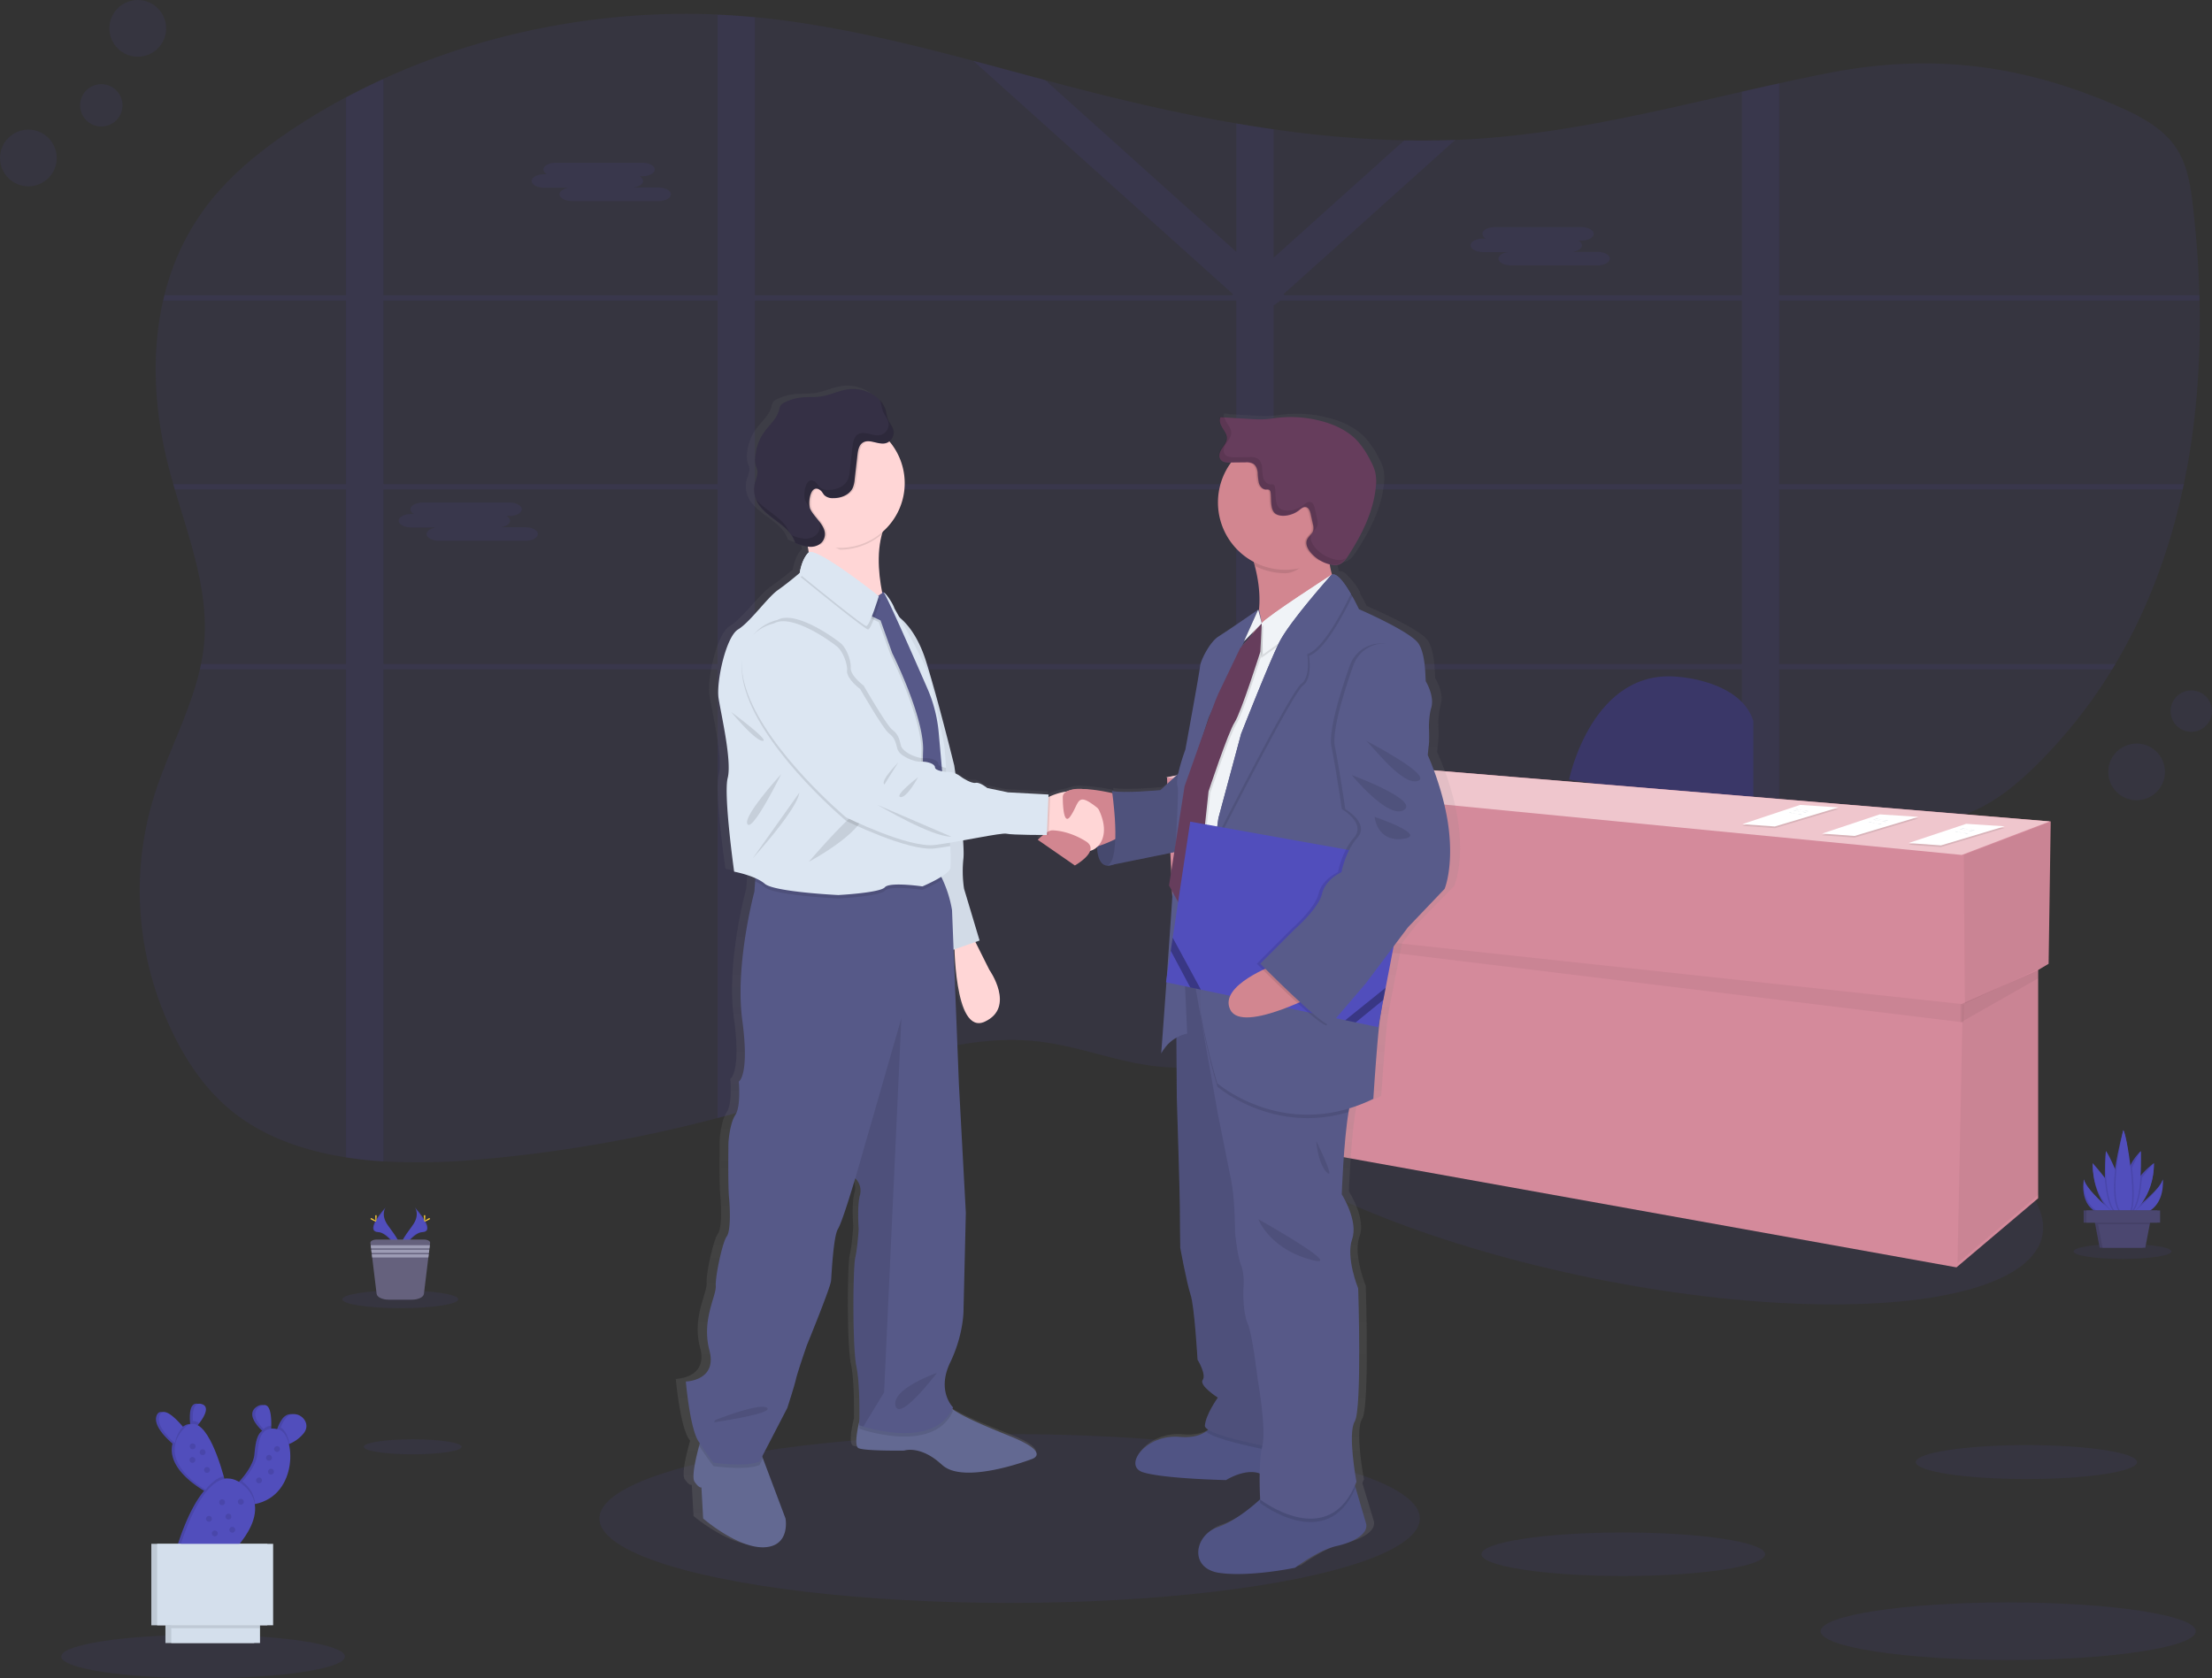 <svg data-name="Layer 1" xmlns="http://www.w3.org/2000/svg" width="1091.78" height="828.58"><rect width="100%" height="100%" fill="#333333" stroke="none"/><defs><linearGradient id="a" x1="581.24" y1="811.56" x2="581.24" y2="226.06" gradientUnits="userSpaceOnUse"><stop offset="0" stop-color="gray" stop-opacity=".25"/><stop offset=".54" stop-color="gray" stop-opacity=".12"/><stop offset="1" stop-color="gray" stop-opacity=".1"/></linearGradient></defs><path d="M1077.89 239.01c-.19.89-.37 1.78-.58 2.66-6.56 30.25-17.28 59.4-33.22 86.17-.53.89-1.06 1.78-1.6 2.67a247.62 247.62 0 0 1-37.45 47.27c-7.94 7.84-16.6 15.29-26.9 20.66-14.43 7.54-31.3 10.6-47.88 13.1-17.22 2.61-34.68 4.79-52.09 7.14q-9.28 1.23-18.45 2.61c-16.82 2.49-33.52 5.37-49.82 9.19-20.15 4.71-39.68 10.88-58.13 19.56q-2.21 1-4.37 2.12c-1.44.72-2.89 1.45-4.31 2.19s-2.82 1.48-4.21 2.24c-.72.39-1.44.78-2.15 1.19s-1.41.77-2.1 1.17a308.44 308.44 0 0 0-6.16 3.55l-.08.05c-1.35.79-2.68 1.6-4 2.41-7.54 4.58-14.92 9.36-22.3 14.17l-4.64 3-7.19 4.65c-1.4.91-2.83 1.82-4.24 2.72-1 .66-2 1.32-3.09 2-5.24 3.3-10.55 6.54-16 9.63a245.3 245.3 0 0 1-3.9 2.2 221.65 221.65 0 0 1-34.42 15.52l-.16.06a157 157 0 0 1-18.28 5.16c-3.57.78-7.15 1.42-10.77 1.91a115.46 115.46 0 0 1-29.2.41c-19.07-2.21-36.94-9.53-56-12-39.24-5-77.35 11.11-114.25 23.73q-13.61 4.65-27.42 8.71c-6.12 1.81-12.26 3.52-18.45 5.17a694.23 694.23 0 0 1-115.7 20.29 325.86 325.86 0 0 1-49.15 1.09c-6.23-.38-12.39-1-18.44-2-20.7-3.2-40-9.91-55.58-22.2-12.76-10.09-21.89-23.24-28.84-37a161.46 161.46 0 0 1-14.91-44.54c-.38-2.11-.72-4.23-1-6.35q-.75-5.44-1.12-10.94a156.59 156.59 0 0 1 6.88-57.85c6.6-20.92 17.6-41 22.44-62.08q.3-1.34.57-2.67a92.43 92.43 0 0 0 1.47-9.69c2.47-25.9-7-51.15-14.43-76.48-.26-.88-.52-1.77-.77-2.66q-1.2-4.22-2.3-8.43c-6.88-26.78-8.79-55.45-2.66-82.18.19-.89.42-1.78.64-2.66a120.32 120.32 0 0 1 22.62-46.33c11.48-14.4 26.55-26.39 42.65-36.92q11.77-7.7 24.34-14.39 9-4.8 18.44-9.09c50.45-23 108-34.23 164.91-31.75 3 .13 6 .29 9 .51s6.28.48 9.42.77c36.66 3.56 72.33 12.15 107.75 21.54 11.87 3.15 23.72 6.38 35.56 9.55 5.27 1.4 10.53 2.8 15.8 4.16 25.81 6.67 52 12.71 78.52 17.22q9.21 1.59 18.44 2.9a528.2 528.2 0 0 0 64.49 5.47q12.59.25 25.19-.22 6.36-.23 12.73-.69c43.85-3.09 86.23-13.43 128.68-23.09q9.21-2.1 18.45-4.14c8.08-1.78 16.16-3.5 24.28-5.09 50.53-9.93 95.57-4.22 142.55 16.27 10.68 4.65 21.35 10.27 27.89 19s8.18 19.45 9.4 29.8c1.73 14.74 2.86 29.67 3.29 44.68 0 .88 0 1.77.06 2.66.68 30.32-1.58 60.93-7.75 90.54z" fill="#514ebc" opacity=".1"/><path d="M742.71 327.84h-3.3v2.67h3.74zm-37.43 0a.17.17 0 0 0 0 .07c-.09.73-.19 1.46-.29 2.2v.4h28.6v-.16l2-2.51zm-76.65 0v-86.17h32.9c-.35-.23-.71-.47-1.08-.69l-.48-.31-.62-.38c-.36-.21-.72-.42-1.1-.62s-.61-.34-.93-.51l-.22-.12H628.63v-4.75l-.77.3-.81.38h-.06l-.17.09-.51.27-.51.27c-.5.27-1 .57-1.5.88l-.48.32-1 .64c-1.29.86-2.56 1.76-3.87 2.6-.33.21-.66.42-1 .61-.71.42-1.44.82-2.19 1.18-.32.16-.63.3-1 .43l-.54.21-.5.17a23.42 23.42 0 0 1-3.6.94v84.24h-49.33c0 .1.07.18.1.28.27.8.54 1.59.8 2.39h48.5v92.36h.75l.87.05 1.57.09 2.51.3 1.15.11 1.25.13h.19l2.21.27.47.06 1.07.15 1.53.22 3.67-.16.5.09c.2 0 .41.06.62.1v-93.75h76.34v-.4c.1-.74.2-1.47.29-2.2a.17.17 0 0 1 0-.07zm114.08 0h-3.3v2.67h3.74zm-39.49 0c-.12.89-.23 1.78-.35 2.67h31.89l2.17-2.67zm-74.59 0v-86.17h32.9c-.35-.23-.71-.47-1.08-.69l-.48-.31-.62-.38c-.36-.21-.72-.42-1.1-.62s-.61-.34-.93-.51l-.22-.12h-28.47v-4.75l-.77.3-.81.38h-.06l-.17.09-.51.27-.51.27c-.5.27-1 .57-1.5.88l-.48.32-1 .64c-1.29.86-2.56 1.76-3.87 2.6-.33.21-.66.42-1 .61-.71.42-1.44.82-2.19 1.18-.32.16-.63.3-1 .43l-.54.21-.5.17a23.42 23.42 0 0 1-3.6.94v84.24h-49.33c0 .1.07.18.1.28.27.79.55 1.59.81 2.39h48.49v92.35h.75l.87.05 1.57.09 2.51.31 1.15.11 1.25.13h.19l2.21.27.47.06 1.07.15 1.53.22 3.67-.16.5.09c.2 0 .41.06.62.1v-93.75h74.34c.12-.89.23-1.78.35-2.67zM878.17 148.4h207.47c0-.89 0-1.78-.06-2.66H878.17V41.12q-9.24 2-18.45 4.14v100.48H634.08l-.57-.51.86-.76 83.93-75.42q-12.6.48-25.19.22l-64.49 57.94V63.82q-9.24-1.31-18.44-2.9v63.37l-94.29-84.75c-11.84-3.17-23.69-6.4-35.56-9.55l128.23 115.24-.57.51h-235.4V8.54q-4.71-.44-9.42-.77c-3-.22-6-.38-9-.51v138.48H189.23V39.01q-9.34 4.28-18.44 9.09v97.64H81.18c-.22.88-.45 1.77-.64 2.66h90.25v90.61H85.5c.25.89.51 1.78.77 2.66h84.52v86.17H99.23q-.27 1.33-.57 2.67h72.13v240.93c6 .93 12.21 1.58 18.44 2V330.51h164.91v221.53c6.19-1.65 12.33-3.36 18.45-5.17V330.51h237.6v193.55a157 157 0 0 0 18.28-5.16l.16-.06V330.51h231.09v90.78q9.2-1.35 18.45-2.59v-88.19h164.32c.54-.89 1.07-1.78 1.6-2.67H878.17v-86.17h199.14c.21-.88.39-1.77.58-2.66H878.17zm-688.94 0h164.91v90.61H189.23zm0 179.44v-86.17h164.91v86.17zM372.59 148.4h237.6v90.61h-237.6zm0 179.44v-86.17h237.6v86.17zm487.13 0H628.63v-86.17h231.09zm0-88.83H628.63v-88.18l3.24-2.43h227.85zm-154.44 88.83a.17.17 0 0 0 0 .07c-.09.73-.19 1.46-.29 2.2v.4h28.6v-.16l2-2.51zm37.43 0h-3.3v2.67h3.74zm-114.08 0v-86.17h32.9c-.35-.23-.71-.47-1.08-.69l-.48-.31-.62-.38c-.36-.21-.72-.42-1.1-.62s-.61-.34-.93-.51l-.22-.12H628.63v-4.75l-.77.3-.81.38h-.06l-.17.09-.51.27-.51.27c-.5.27-1 .57-1.5.88l-.48.32-1 .64c-1.29.86-2.56 1.76-3.87 2.6-.33.21-.66.42-1 .61-.71.42-1.44.82-2.19 1.18-.32.16-.63.3-1 .43l-.54.21-.5.17a23.42 23.42 0 0 1-3.6.94v84.24h-49.33c0 .1.07.18.1.28.27.8.54 1.59.8 2.39h48.5v92.36h.75l.87.05 1.57.09 2.51.3 1.15.11 1.25.13h.19l2.21.27.47.06 1.07.15 1.53.22 3.67-.16.5.09c.2 0 .41.06.62.1v-93.75h76.34v-.4c.1-.74.2-1.47.29-2.2a.17.17 0 0 1 0-.07z" fill="#514ebc" opacity=".1"/><path d="M268.52 86.02h1.43a2.9 2.9 0 0 1-1.75-2.33c0-1.84 2.75-3.34 6.11-3.34h42.76c3.36 0 6.1 1.5 6.1 3.34 0 1.83-2.74 3.34-6.1 3.34h-1.43a2.87 2.87 0 0 1 1.75 2.32c0 1.57-2 2.89-4.67 3.24h12.31c3.35 0 6.1 1.5 6.1 3.34s-2.75 3.34-6.1 3.34h-42.77c-3.35 0-6.1-1.51-6.1-3.34 0-1.57 2-2.88 4.67-3.24h-12.31c-3.36 0-6.1-1.5-6.1-3.34s2.74-3.33 6.1-3.33zM731.96 117.79h1.43a2.9 2.9 0 0 1-1.74-2.33c0-1.84 2.74-3.34 6.1-3.34h42.76c3.36 0 6.11 1.5 6.11 3.34 0 1.83-2.75 3.33-6.11 3.33h-1.42a2.9 2.9 0 0 1 1.74 2.33c0 1.57-2 2.89-4.67 3.24h12.31c3.36 0 6.1 1.5 6.1 3.34s-2.74 3.34-6.1 3.34h-42.76c-3.36 0-6.11-1.51-6.11-3.34 0-1.57 2-2.89 4.67-3.24h-12.31c-3.35 0-6.1-1.5-6.1-3.34s2.75-3.33 6.1-3.33zM202.89 253.75h1.42a2.89 2.89 0 0 1-1.74-2.33c0-1.83 2.75-3.34 6.1-3.34h42.77c3.35 0 6.1 1.51 6.1 3.34 0 1.84-2.75 3.34-6.1 3.34h-1.43a2.86 2.86 0 0 1 1.74 2.32c0 1.57-2 2.89-4.67 3.24h12.31c3.36 0 6.11 1.51 6.11 3.34s-2.75 3.34-6.11 3.34h-42.72c-3.36 0-6.1-1.5-6.1-3.34 0-1.56 2-2.88 4.67-3.24h-12.35c-3.36 0-6.11-1.5-6.11-3.34s2.79-3.33 6.11-3.33z" fill="#514ebc" opacity=".1"/><ellipse cx="852.65" cy="602.96" rx="64.96" ry="213.77" transform="rotate(-78.45 803.784 618.237)" fill="#514ebc" opacity=".1"/><path d="M774.45 384.88s11.37-55.81 54.78-50.64c0 0 30 2.06 36.17 21.7v43.41z" fill="#3a3768"/><path fill="#d48a9b" d="M1012.18 405.56l-386.57-32.05L576 383.85l3.1 69.25 3.38.41 3.85 103.99 379.33 68.21 40.32-34.11V478.87l5.16-3.03 1.04-70.28z"/><path opacity=".05" d="M1012.7 405.56l-1.04 70.28-41.86 19.64-.52-73.39 43.42-16.53z"/><path opacity=".05" d="M1005.98 478.94l.51 110.6-40.31 34.11 2.59-128.17 37.21-16.54z"/><path opacity=".05" d="M583 457.65l386.08 47.11.2-8.94-386.57-41.69.29 3.52z"/><path opacity=".05" d="M1005.98 483v-4.06l-38.25 16.88v8.96l38.25-21.78z"/><path fill="#efc6cd" d="M575.48 383.85l49.61-10.34 386.57 32.05-43.41 16.53-392.77-38.24z"/><path opacity=".1" d="M970.48 407.55l18.97 1.24-31.44 9.41-16.01-1.15 28.48-9.5z"/><path fill="#fff" d="M970.48 406.72l18.97 1.24-31.44 9.42-16.01-1.16 28.48-9.5z"/><path d="M968.21 408.85c.75-.32 1.54.29 2.34.44.46.09.93 0 1.39.09.93.12 1.85.74 2.74.43M967.23 409.42c.74-.32 1.54.28 2.34.44.46.08.93 0 1.39.08.93.13 1.85.75 2.74.44M964.97 410.56c.75-.32 1.55.28 2.35.43.45.09.93 0 1.38.09.94.13 1.86.75 2.74.43" fill="#d3dae1"/><path opacity=".1" d="M888.48 398.21l18.97 1.25-31.44 9.41-16.01-1.16 28.48-9.5z"/><path fill="#fff" d="M888.48 397.39l18.97 1.24-31.44 9.41-16.01-1.15 28.48-9.5z"/><path d="M886.21 399.52c.75-.32 1.54.28 2.34.44.46.08.93 0 1.39.08.93.13 1.85.75 2.74.44M885.23 400.09c.74-.32 1.54.28 2.34.43.46.09.93 0 1.39.09.93.13 1.85.75 2.74.43M882.97 401.22c.75-.32 1.55.29 2.35.44.45.09.93 0 1.38.09.94.12 1.86.75 2.74.43" fill="#d3dae1"/><path opacity=".1" d="M927.81 402.88l18.98 1.24-31.44 9.42-16.02-1.16 28.48-9.5z"/><path fill="#fff" d="M927.81 402.06l18.98 1.24-31.44 9.41-16.02-1.16 28.48-9.49z"/><path d="M925.54 404.19c.75-.32 1.55.28 2.35.43.45.09.92 0 1.38.09.93.12 1.86.75 2.74.43M924.56 404.75c.75-.32 1.55.29 2.35.44.45.09.92 0 1.38.09.93.12 1.86.75 2.74.43M922.31 405.89c.74-.32 1.54.28 2.34.44.46.08.93 0 1.39.08.93.13 1.85.75 2.74.44" fill="#d3dae1"/><ellipse cx="498.32" cy="749.7" rx="202.48" ry="41.68" fill="#514ebc" opacity=".1"/><path d="M774.16 444.09C772 425.11 763.45 407 763.45 407l.65-6.4s.14-3.2-.07-8a36.4 36.4 0 0 1 1.17-8.88c1.75-5.55-2.19-12.37-2.63-13s.22-12.8-3.72-18.77-30.18-17.07-30.18-17.07-1.41-2.95-3.4-6.4l.18-.35a37.6 37.6 0 0 0-6-8.09c-1.61-1.72-3.16-2.7-4.41-2.22a36 36 0 0 1-1.16-5.07c.26.07.53.14.79.19a8.16 8.16 0 0 0 3.3.08c2.44-.55 4.06-2.74 5.42-4.8 6.78-10.3 12.62-21.6 13.81-33.79a21.48 21.48 0 0 0-.35-7.46 25.17 25.17 0 0 0-2.34-5.45 43.8 43.8 0 0 0-6.6-9.73c-4.67-4.92-11.11-7.93-17.73-9.71a61.38 61.38 0 0 0-22.9-1.71c-2 .23-4 .56-6 .69a62.32 62.32 0 0 1-7.61-.13l-13.09-.76-.06-.2-2.18-.13c-.86 1.71 0 3.74 1.07 5.34s2.3 3.27 2.21 5.16-1.46 3.41-2.53 5-1.88 3.67-.81 5.23a3 3 0 0 0 .53.58c1.13 1.17 3.1 1.3 4.81 1.28h.3a32.57 32.57 0 0 0-6.63 19.72 33.16 33.16 0 0 0 18.09 29.38c.19.65.38 1.32.56 2a61.26 61.26 0 0 1 2.1 21.62l-.23.5-.14-.53s-15.42 10.46-20 13.23-9.18 12.16-9.4 14.72-7.44 41.17-7.44 41.17a94.59 94.59 0 0 0-3.62 11.92l-9.21 8.09s-19 1.71-24.5.43l.16 1.06a83.09 83.09 0 0 0-14.76-2 15.65 15.65 0 0 0-8 1.07l-.19.09-.15.07a31.7 31.7 0 0 0-8.4 2.36c-.32.13-.61.26-.89.39l.06-1.31-20.56-1.06-10.5-2.13s-3.72-3-5.91-2.56-6.78-2.56-6.78-2.56a18.33 18.33 0 0 0-3.38-2.1c-.35-2.42-.57-3.89-.57-3.89s-8.17-32.42-14.29-51.48c-4.1-12.73-10-19-13.48-21.73-1.55-2.7-2.57-4.44-2.57-4.44-.67-2.34-4.35-7.61-5.29-7.74-.15-.24-.26-.36-.32-.36a1.17 1.17 0 0 0-.59.09c-1.72-8.56-2.72-19.29-.09-28.64a31.61 31.61 0 0 0 11.54-24.36v-.42-.43a31.47 31.47 0 0 0-7.43-20.3l-.34-.38a2.65 2.65 0 0 0 .26-.21 5.36 5.36 0 0 0 1.89-5.16c-.45-1.92-1.95-3.43-2.72-5.25a34 34 0 0 1-1.11-4.28 13.2 13.2 0 0 0-3.15-5.49l.15.4c-3.92-4.41-10.66-6.6-16.73-5.62-4.51.72-8.71 2.82-13.24 3.47-3.25.46-6.56.16-9.83.49a25.51 25.51 0 0 0-8.72 2.52 5 5 0 0 0-1.85 1.36 7.32 7.32 0 0 0-.92 2.57c-1.11 4.05-4.63 6.94-7.18 10.32a24.15 24.15 0 0 0-4.84 13.34 10.44 10.44 0 0 0 .35 3.65c.22.71.56 1.38.72 2.1.5 2.2-.65 4.39-1.21 6.57a12.79 12.79 0 0 0 .71 8.34c3.95 8.84 16.92 11.79 19.62 21.07a25.81 25.81 0 0 0 6.49 2c.18.92.34 1.85.47 2.79a.75.75 0 0 0-.17.1c-3.5 3.41-4.37 10-4.37 10l-.42.34c-1.43 1.18-6.32 5.14-10.74 8.19-5.25 3.63-14 15.79-20.12 19.42s-11.16 26-9.84 34.13 6.78 30.93 4.59 39.25 3.28 46.29 3.28 46.29a55.91 55.91 0 0 1 10.72 3.18l-.11 1.66-.33 5s-9.91 35.84-6.12 63.43-1.75 30.43-1.75 30.43 1.16 12.23-1.75 16.5-3.5 13.65-3.5 13.65-.29 21.05.29 27 .87 16.79-1.17 19.35-5.83 19.33-5.54 24.45-7.29 16.79-3.21 31.86-12 15.36-12 15.36 2.05 23 6.42 29.58l.64.94c-.11.38-.22.78-.34 1.21-1.65 6-3.91 15.47-2.34 17.76 2.33 3.42 3.5 2.84 3.5 2.84l.87 15.36s17.5 14.79 30.92 14.23 10.79-14.23 10.79-14.23l-11.43-29.64-.39-1 12.7-24s3.5-10.52 4.37-14.22 5.62-16.81 5.62-16.81 12-28.44 12.25-31.86 1.17-21.89 3.5-25.6 8.75-25 8.75-25l.16.14a8.43 8.43 0 0 1 2.18 8.39c-1.47 5.4-.59 16.49-.59 16.49s-.58 9.39-1.75 14.23-1.45 44.37.59 53.75c1.63 7.51 1.58 21.57 1.5 26.89-1.37 5.65-2.57 12.67-.34 13.5 3.8 1.43 23.05 1.14 23.05 1.14s8.16-2.85 19.25 7.11 45.2-2.84 45.2-2.84 10.5-2.85-10.21-11.09c-14.45-5.75-23.78-9.58-29.88-13.68.14-.27.29-.54.42-.83 0 0-8.46-8-1.46-22.18s6.71-26.17 6.71-26.17l1.17-47.79-3.5-63.44-2.71-66.58.48-.16c.46 12.24 2.85 41.38 15.36 35.73 15.75-7.11 2.33-25.6 2.33-25.6l-7.07-13.78 2.11-.72-7.91-25.56a57.65 57.65 0 0 1-.3-15.07 59.71 59.71 0 0 0-.18-8.8c10.36-1.81 20.28-3.73 22.06-3.29 2.1.51 13.85.61 18.47.63-1.51 1.18-2.72 2.35-2.72 2.35l18.81 12.66s6.38-3.49 7.71-7.19a8.3 8.3 0 0 0 3.52-1.88c.2 4.37 1.36 9.1 5.4 9.21a7 7 0 0 0 2.94-.58l30.76-6.09-2.64 16.49 1.84 3.27c-.93 13.91-2 28.68-2.94 41.67l-.43 2.84.22.05c-1.46 20-2.63 35.15-2.63 35.15a18.43 18.43 0 0 1 7.67-7.71l.2 29.68s1.54 46.93 1.54 53.33.21 20.69.21 20.69 3.29 17.49 5.25 23.25 3.5 32 3.5 32 4.6 7.25 2.63 10 7.66 8.74 7.66 8.74-6.13 8.32-6.57 13.87c-.05.64.58 1.32 1.72 2-.36.29-.73.58-1.14.86-2.84 1.9-7 3.22-13.26 2.68-17.07-1.5-29.1 14.29-18.6 17.49s42 3.84 42 3.84 9.54-5.95 17-3.27c-.11 6.26.2 12 .25 12.76l-.09.07c-4.46 4-13 10.88-21.34 13.69-12 4.05-14.66 20.48.87 22.61s38.28-2.56 38.28-2.56 11.81-8.74 20.78-10.66 16.63-6.19 15.1-11.31c-1-3.27-3.57-11.84-5.31-17.6q-.15-.52-.3-1c.27-.6.54-1.22.79-1.86 0 0-4.59-23.89-.87-29.86s1.75-65.71 1.75-65.71-6.35-15.14-3.06-24.31-5.25-22.19-5.25-22.19.93-26.09 3.43-40.63l.33-1.8a81.92 81.92 0 0 0 12.2-4.71s2.19-32.86 3.5-40.32c.13-.7.31-1.83.53-3.3l1-5.27 1.18-6 4-20.45 7.22-9.34 18.6-19s4.47-10.04 2.28-29.03zM487.32 326.76l-.14.1a1.74 1.74 0 0 1-.05-.22.9.9 0 0 0 .19.12zm183.77 23.29l-.72 1.57L673 349l-3.57 4 1.2-2.52zm-17.76 36.7c-.69 1.83-1.43 3.81-2.2 5.87l1.41-4.21z" transform="translate(-54.11 -35.71)" fill="url(#a)"/><path d="M541.83 410.87s-2.45 16.31 4.9 16.52 12.26-12.58 12.26-12.58l-3-10.23z" fill="#585b8a"/><path d="M541.83 410.87s-2.45 16.31 4.9 16.52 12.26-12.58 12.26-12.58l-3-10.23z" opacity=".2"/><path d="M377.2 763.91c-13.08.57-30.14-14.21-30.14-14.21l-.85-15.35s-1.13.57-3.41-2.84c-1.53-2.29.67-11.78 2.28-17.75.78-2.92 1.42-5 1.42-5l28.7 7.68 1.37 3.63 11.14 29.62s2.56 13.65-10.51 14.22zM509.07 720.43s-33.25 12.79-44 2.84-18.76-7.11-18.76-7.11-18.76.29-22.46-1.14c-2.18-.83-1-7.94.36-13.6.92-3.91 1.92-7.14 1.92-7.14s32.68-11.09 37.8-4.27a24.51 24.51 0 0 0 5.45 5.2c5.92 4.28 15.17 8.16 29.8 14.13 20.12 8.24 9.89 11.09 9.89 11.09z" fill="#636992"/><path d="M479.23 460.64l9.09 18.19s13.08 18.48-2.27 25.58-15.06-40.92-15.06-40.92z" fill="#ffd6d6"/><path d="M441.14 302.9s9.95 4.55 15.92 23.59 13.93 51.45 13.93 51.45 5.4 36.66 4.54 45.76a59 59 0 0 0 .29 15.06l7.67 25.58-15.35 5.4-23.59-90.38z" fill="#dce6f2"/><path d="M441.14 302.9s9.95 4.55 15.92 23.59 13.93 51.45 13.93 51.45 5.4 36.66 4.54 45.76a59 59 0 0 0 .29 15.06l7.67 25.58-15.35 5.4-23.59-90.38z" opacity=".05"/><path d="M375.2 716.45l1.37 3.63-1.68 3.21c-6.54 2.84-22.74.57-22.74.57s-3-3.81-7.1-10.08c.78-2.92 1.42-5 1.42-5zM470.42 696.55c-8.29 18.78-36.47 11.81-44.3 9.46-1.29-.39-2-.65-2-.65s.05-1.53.07-3.94c.92-3.91 1.92-7.14 1.92-7.14s32.68-11.09 37.8-4.27a24.51 24.51 0 0 0 5.45 5.2 9.64 9.64 0 0 0 1.06 1.34z" opacity=".1"/><path d="M468.99 672.68c-6.82 14.2 1.43 22.17 1.43 22.17-8.29 18.77-36.47 11.81-44.3 9.45-1.29-.38-2-.64-2-.64s.57-19.62-1.42-29-1.71-48.88-.57-53.71 1.7-14.22 1.7-14.22-.85-11.08.57-16.48a8.51 8.51 0 0 0-2.12-8.38l-.15-.15s-6.25 21.32-8.53 25-3.12 22.17-3.41 25.58-11.94 31.84-11.94 31.84-4.54 13.07-5.39 16.76-4.27 14.22-4.27 14.22l-13.7 26.44c-6.54 2.84-22.74.57-22.74.57s-3.12-4-7.39-10.52-6.25-29.55-6.25-29.55 15.63-.29 11.65-15.35 3.41-26.72 3.13-31.84 3.41-21.88 5.4-24.44 1.7-13.36 1.13-19.33-.28-27-.28-27 .57-9.38 3.41-13.64 1.71-16.49 1.71-16.49 5.39-2.84 1.7-30.41 6-63.38 6-63.38l.33-5 .52-8.1s81.29-5.12 87.83 1.13a21.56 21.56 0 0 1 4.15 5.95 59.2 59.2 0 0 1 4.7 15.13l3.41 86.12 3.41 63.38-1.14 47.75s.25 11.92-6.58 26.14z" fill="#565988"/><path d="M444.89 502.71l-8.53 184.74-10.24 16.84c-1.29-.38-2-.64-2-.64s.57-19.62-1.42-29-1.71-48.88-.57-53.71 1.7-14.22 1.7-14.22-.85-11.08.57-16.48a8.51 8.51 0 0 0-2.12-8.38l.14-1zM353.03 701.1s22.17-8.81 25.58-6-26.14 7.1-26.14 7.1zM462.46 677.79c-.85.29-22.45 8-20.46 16.2s20.46-16.2 20.46-16.2z" opacity=".1"/><path d="M394.96 257.29s7.24 17.48 3.41 26.44 41.35 24.3 41.35 24.3-13.21-34.11-.42-53.3-44.34 2.56-44.34 2.56z" fill="#ffd6d6"/><path d="M659.5 763.34c-8.74 1.92-20.25 10.66-20.25 10.66s-22.17 4.69-37.31 2.56-12.57-18.55-.85-22.6c8.13-2.8 16.46-9.71 20.81-13.67 1.92-1.77 3.06-3 3.06-3l42.43-8.53s.69 2.37 1.65 5.64c1.7 5.77 4.21 14.33 5.17 17.59 1.49 5.17-5.97 9.43-14.71 11.35zM648.63 730.51s-17.91 1.92-25.37-2.34-18.12 2.56-18.12 2.56-30.7-.64-40.93-3.84 1.49-19 18.12-17.48c6.06.55 10.16-.78 12.93-2.68a13.62 13.62 0 0 0 5.63-8.44l36 2.13 5 12.76z" fill="#505484"/><path d="M642.44 719s-41.84-6.84-47.18-12.27a13.62 13.62 0 0 0 5.63-8.44l36 2.13 5 12.76z" opacity=".1"/><path d="M580.41 479.62l.43 62.45s1.49 46.9 1.49 53.3.21 20.67.21 20.67 3.2 17.48 5.12 23.24 3.41 32 3.41 32 4.48 7.25 2.56 10 7.46 8.74 7.46 8.74-6 8.32-6.39 13.86 47.74 13.41 47.74 13.41l-18.75-192.27-14.93-48.17z" fill="#575988"/><path d="M580.41 479.62l.43 62.45s1.49 46.9 1.49 53.3.21 20.67.21 20.67 3.2 17.48 5.12 23.24 3.41 32 3.41 32 4.48 7.25 2.56 10 7.46 8.74 7.46 8.74-6 8.32-6.39 13.86 47.74 13.41 47.74 13.41l-18.75-192.27-14.93-48.17zM669.04 734.45c-13.93 33.21-47.06 7.58-47.06 7.58s0-.64-.08-1.74c1.92-1.77 3.06-3 3.06-3l42.43-8.53s.69 2.42 1.65 5.69z" opacity=".1"/><path d="M669.52 731.58c-13.65 35-47.54 8.74-47.54 8.74s-1.07-18.12 1.07-26.43-2.35-33.26-2.35-33.26-2.56-22.17-4.9-27.28-2.13-15.35-2.13-16.2.85-7.68-1.07-12.37-3-16.2-3-16.2 0-16.2-1.92-25.79l-6.61-33-11.94-67.58 3.73-.64 66.83-11.72s12.58 64 8.31 70.56c-.92 1.44-1.73 4.59-2.4 8.65-2.44 14.52-3.35 40.59-3.35 40.59s8.31 13 5.12 22.17 3 24.3 3 24.3 1.92 59.69-1.71 65.66.86 29.8.86 29.8z" fill="#575988"/><path d="M663.12 295.23s-60.54 42.63-46.9 21.31c7.35-11.48 6-26.1 3.12-37.14a87.64 87.64 0 0 0-6-16.29s51.44-21.88 44.62-2.27a36.74 36.74 0 0 0-2 14.24 38 38 0 0 0 7.16 20.15zM554.12 392.86s-25.58-7.39-29.84-.14 1.28 23.16 9 25.72 25.44-8.67 25.44-8.67z" fill="#d28690"/><path d="M583.4 380.29l-10.66 9.81s-18.55 1.7-23.88.42c0 0 4.91 32.83-2.13 36.88l43.06-8.74z" fill="#585b8a"/><path d="M583.4 380.29l-10.66 9.81s-18.55 1.7-23.88.42c0 0 4.91 32.83-2.13 36.88l43.06-8.74zM446.54 239.38a32 32 0 0 1-32 32c-16.42-7.89-32-14.31-32-32a32 32 0 1 1 63.95 0z" opacity=".1"/><path d="M446.54 238.52a31.94 31.94 0 1 1-7.24-20.23 32 32 0 0 1 7.24 20.23z" fill="#ffd6d6"/><path d="M465.19 434.19a72.32 72.32 0 0 1-9.91 5.14s-16.2-2.35-18.54.42-23 3.84-23 3.84-31.55-1.49-36.24-5.54a19.2 19.2 0 0 0-4.79-2.84l.52-8.1s81.29-5.12 87.83 1.13a21.56 21.56 0 0 1 4.13 5.95z" opacity=".1"/><path d="M469.14 428.46c-.64 3.62-13.86 9.16-13.86 9.16s-16.2-2.34-18.54.43-23 3.84-23 3.84-31.55-1.5-36.24-5.55-15.14-6-15.14-6-5.33-37.94-3.19-46.25-3.2-31.13-4.48-39.23 3.62-30.48 9.59-34.1 14.5-15.78 19.61-19.4c4.31-3.05 9.07-7 10.46-8.19l.41-.34s.86-6.61 4.27-10 34.74 21.53 34.74 21.53.22 1.92 2.35-1.7c.48-.81 4.61 5.15 5.33 7.67 0 0 17.05 29.85 18.12 36s5.54 26.22 6.39 31.12c.22 1.26.58 5.68 1 11.6.08 1.16.15 2.39.24 3.67.63 9.82 1.31 22.36 1.72 31.84 0 1.08.09 2.12.12 3.12a106.15 106.15 0 0 1 .1 10.78z" fill="#dce6f2"/><path d="M360.89 351.5s11.72 14.28 15.56 14.28-15.56-14.28-15.56-14.28zM385.58 382.2s-19.19 20.89-16.63 24.73 16.63-24.73 16.63-24.73zM371.51 423.77s22-24.09 23-32.4zM399.22 425.47s25.37-13.43 27.5-24.09-27.5 24.09-27.5 24.09zM431.41 295.87l-3.52 8.52 5.86 2.77 5.76 16.1s15.88 31.76 15.24 48.28 2.88 41.35 2.88 41.35l9.16-1.7-4.32-48.59a70.09 70.09 0 0 0-5.58-21.81c-7.32-16.76-20.94-47.7-21.8-47.7-1.17 0-.35.43-.35.43z" opacity=".1"/><path d="M432.26 295.01l-3.52 8.53 5.87 2.77 5.75 16.1s15.88 31.76 15.24 48.28 2.88 41.35 2.88 41.35l9.17-1.7-4.33-48.59a69.82 69.82 0 0 0-5.57-21.81c-7.32-16.77-20.94-47.7-21.79-47.7-1.18 0-.36.43-.36.43z" fill="#575989"/><path d="M536.07 420.29c-4.46-.34-15.16-5.75-19.41-8l-1.8-1 .22-16.51a29 29 0 0 1 3.26-1.65c5.68-2.48 17.33-5.85 23.17 5 7.88 14.55.21 22.54-5.44 22.16z" fill="#ffd6d6"/><path d="M439.3 218.29a4.73 4.73 0 0 1-1.49.61c-3.71.81-7.93-2.38-11.11-.33-1.94 1.26-2.39 3.87-2.65 6.17q-.68 6-1.36 11.92a14.71 14.71 0 0 1-.88 4.11c-1.57 3.59-5.88 5.28-9.81 5.22a5.85 5.85 0 0 1-4.23-1.4c-.69-.7-1.06-1.68-1.82-2.32-5-4.19-6.52 6.08-5.2 9 2.12 4.77 9.65 9.37 6.49 15.43a5.78 5.78 0 0 1-2.32 2.33 32 32 0 1 1 34.38-50.74z" opacity=".1"/><path d="M405.1 242.23c.75.63 1.13 1.61 1.82 2.31a5.86 5.86 0 0 0 4.23 1.4c3.93.06 8.24-1.62 9.8-5.23a14.24 14.24 0 0 0 .89-4.1l1.36-11.92c.26-2.3.7-4.91 2.65-6.17 3.18-2 7.4 1.14 11.11.33a5.43 5.43 0 0 0 4-6.26c-.43-1.91-1.89-3.42-2.64-5.24a34.24 34.24 0 0 1-1.09-4.27c-2.07-7.76-11.18-12.12-19.1-10.82-4.4.73-8.49 2.83-12.9 3.47-3.16.46-6.39.16-9.58.5a24.18 24.18 0 0 0-8.5 2.51 4.94 4.94 0 0 0-1.8 1.36 7.51 7.51 0 0 0-.9 2.56c-1.07 4-4.51 6.95-7 10.32a24.59 24.59 0 0 0-4.74 13.31 10.67 10.67 0 0 0 .34 3.65c.21.7.54 1.38.7 2.1.49 2.19-.63 4.38-1.18 6.56a13.12 13.12 0 0 0 .7 8.34c3.84 8.83 16.49 11.78 19.12 21.05a21 21 0 0 0 7.44 2c2.58.05 5.36-1.06 6.56-3.35 3.15-6-4.37-10.66-6.49-15.42-1.33-2.93.16-13.19 5.2-8.99z" fill="#353045"/><path d="M658.01 260.84a36.74 36.74 0 0 0-2 14.24c-1.54 1.31-3.22-2.61-5-1.6-4.88 2.82-10.52 9.53-16.56 9.53a33.17 33.17 0 0 1-15.07-3.61 87.64 87.64 0 0 0-6-16.29s51.45-21.88 44.63-2.27z" opacity=".1"/><path d="M667.67 248.05a33.26 33.26 0 1 1-33.26-33.26 33.25 33.25 0 0 1 33.26 33.26z" fill="#d28690"/><path d="M666.25 302.62s-6.26 6.82-7.11 7.38-19 77-19.32 77.89-21.61 69.91-21.61 69.91l-34.11 16.77 2.85-84.42 25-69.62s8.25-9.38 10.8-12.79 34.39-23.88 34.39-23.88l5.44 11.21z" fill="#f0f3f7"/><path d="M661.74 296.78l-39.22 28.08-.63-15.42c2.56-3.41 34.39-23.87 34.39-23.87z" opacity=".1"/><path d="M662.59 295.07l-39.22 28.08-.61-15.41c2.56-3.42 34.39-23.88 34.39-23.88z" fill="#f0f3f7"/><path d="M621.45 300.88l1.31 6.86-8.77 8.91 7-15.67s-15 10.45-19.5 13.22-9 12.15-9.17 14.71-7.25 41.14-7.25 41.14-5.33 14.28-3.83 18.33-8.1 131.74-8.1 131.74a19 19 0 0 1 12.82-9.83l-3.42-75.46s4.16-50.2 4.37-50.84 9.7-29.74 9.7-29.74z" fill="#585b8a"/><path d="M623.62 308.59l-.68 14s-9.49 29.95-12.68 34.85-12.9 34.11-12.9 34.11l-5.47 50.74-9.38 4.27-4.62-8.51 7.68-49s14.49-41.35 16.63-45.62l10.69-22.52z" opacity=".1"/><path d="M622.76 307.74l-.67 14s-9.49 29.95-12.69 34.85-12.89 34.11-12.89 34.11l-5.44 50.73-9.38 4.26-4.69-8.52 7.68-49s14.49-41.36 16.62-45.62l10.77-22.49z" fill="#663d5c"/><path d="M512.2 414.6l18.33 12.69s12.93-7.25 5.4-11.94-14.21-5.4-16.63-5.4-7.1 4.65-7.1 4.65zM525.89 391.14a2.82 2.82 0 0 0-1.33 2.41c0 3.89.44 14.19 3.7 9.54 4-5.69 3.27-10.8 9.38-7.11a36 36 0 0 1 9.8 9l-1.7-12.22s-12.56-6.2-19.85-1.62z" fill="#d28690"/><path d="M668.02 540.37c-.92 1.44-1.73 4.59-2.4 8.65-37.38 11.21-64.73-12.49-64.73-12.49a326.27 326.27 0 0 1-8.1-34.1c-.67-3.94-.52-11.58.1-20.9l66.83-11.72s12.57 63.95 8.3 70.56z" opacity=".1"/><path d="M706.39 349.58c-1.7 5.55-1.06 16.84-1.06 16.84l-15.35 72.48s-7.46 55.85-8.74 63.31-3.41 40.29-3.41 40.29c-43.49 21.32-77-7.67-77-7.67a326.8 326.8 0 0 1-8.1-34.11c-2.14-12.66 4.16-63.38 7.14-85.91.89-6.67 1.49-10.87 1.49-10.87l11.19-41.57s13.75-35.07 18.87-45.3 25.68-33.21 25.68-33.21c2.55-1.62 6.63 4.1 9.66 9.31 2.29 3.94 4 7.6 4 7.6s25.58 11.08 29.41 17 3.2 18.12 3.63 18.76 4.3 7.51 2.59 13.05z" fill="#585b8a"/><path d="M646.07 323.79s1.92 11.3-3 14.71c-4.75 3.3-40.11 72.83-42.31 77.17.89-6.68 1.49-10.88 1.49-10.88l11.19-41.56s13.76-35.07 18.87-45.31S658 284.71 658 284.71c2.55-1.62 6.62 4.1 9.65 9.31-4.57 9.49-14.1 27.43-21.58 29.77z" opacity=".1"/><path d="M645.22 322.94s1.91 11.3-3 14.71-40.1 72.82-42.33 77.16c.89-6.67 1.49-10.87 1.49-10.87l11.19-41.57s13.75-35.07 18.87-45.3 25.68-33.21 25.68-33.21c2.55-1.62 6.63 4.1 9.66 9.31-4.55 9.48-14.09 27.43-21.56 29.77z" fill="#585b8a"/><path fill="#514ebc" d="M695.95 425.05l-12.03 62.59v.01l-1.15 5.99v.01l-2.59 13.47-11.05-2.34-5.15-1.09-71.27-15.1-5.24-1.11-11.96-2.53 2.34-15.54.97-6.46 8.63-57.3 108.5 19.4z"/><path d="M629.44 476.21s-28.35 10.23-22.17 22.38 45.83-9.38 45.83-9.38z" fill="#d28690"/><path d="M649.69 563.39c0 .85 1.07 11.73 5.33 15.56s-5.33-15.56-5.33-15.56zM621.13 601.97s5.11 14.07 25.36 19.83-25.36-19.83-25.36-19.83zM667.67 248.05A33.25 33.25 0 0 1 651 276.88a17.7 17.7 0 0 1-5-4.17c-1.45-1.76-2.58-4.16-1.71-6.26.7-1.69 2.55-2.76 3-4.51a6.64 6.64 0 0 0-.16-3.22c-.37-1.65-.72-3.3-1.08-4.94-.31-1.4-.86-3.05-2.25-3.39s-2.55.82-3.64 1.68c-2.67 2.11-7.79 3.54-11 1.81s-2.31-7.52-2.83-10.65a1.86 1.86 0 0 0-.7-1.41 2.92 2.92 0 0 0-1.45-.1c-1.73 0-3.12-1.55-3.62-3.21a27.63 27.63 0 0 1-.58-5.15c-.19-1.73-.82-3.56-2.3-4.45a7.11 7.11 0 0 0-3.79-.62l-6.27.07a33.26 33.26 0 0 1 60 19.72z" opacity=".1"/><path d="M641.05 252.07c1.09-.86 2.29-2 3.64-1.67s1.93 2 2.24 3.38l1.08 4.93a6.7 6.7 0 0 1 .17 3.23c-.51 1.76-2.35 2.82-3.06 4.51-.87 2.1.27 4.5 1.71 6.25a18 18 0 0 0 10.29 6.15 7.56 7.56 0 0 0 3.21.07c2.38-.55 4-2.74 5.28-4.79 6.61-10.3 12.3-21.59 13.46-33.77a21.66 21.66 0 0 0-.34-7.45 25 25 0 0 0-2.28-5.45 44 44 0 0 0-6.43-9.73c-4.55-4.9-10.83-7.91-17.28-9.69a58.52 58.52 0 0 0-22.31-1.75c-2 .23-3.92.56-5.89.69a59.28 59.28 0 0 1-7.42-.12l-14.72-.88c-.84 1.71 0 3.74 1 5.34s2.24 3.26 2.16 5.16-1.43 3.4-2.47 5-1.83 3.67-.79 5.23 3.16 1.66 5 1.64l7.42-.08a7.09 7.09 0 0 1 3.77.65c1.48.89 2.11 2.73 2.3 4.45a29.43 29.43 0 0 0 .58 5.15c.51 1.66 1.89 3.23 3.62 3.21a2.7 2.7 0 0 1 1.45.11 1.84 1.84 0 0 1 .7 1.4c.52 3.13-.44 8.91 2.83 10.65s8.41.29 11.08-1.82z" fill="#663d5c"/><path d="M683.32 317.76a16.3 16.3 0 0 0-17.15 10.95c-4 11.39-10.67 31.94-9 40.06 2.35 11.51 5.12 30.7 5.12 30.7s12.15 7 6 14.06-7.89 17.06-7.89 17.06-7.89 3.41-9.59 10.66-13.22 17.26-13.22 17.26l-17.26 17.27s28.56 29 34.32 30.48l17.69-20.68 20.89-27.71 18.12-19s4.26-10 2.13-29-10.45-37.09-10.45-37.09l.64-6.4s1.96-45.85-20.35-48.62z" opacity=".1"/><path d="M685.02 317.76a16.3 16.3 0 0 0-17.13 10.95c-4 11.39-10.67 31.94-9 40.06 2.34 11.51 5.11 30.7 5.11 30.7s12.15 7 6 14.06-7.88 17.06-7.88 17.06-7.89 3.41-9.6 10.66-13.21 17.26-13.21 17.26l-17.27 17.27s28.56 29 34.32 30.48l17.69-20.68 20.84-27.71 18.12-19s4.27-10 2.13-29-10.44-37.09-10.44-37.09l.64-6.4s1.99-45.85-20.32-48.62z" fill="#585b8a"/><path d="M667.17 382.63s18.12 22.16 25.8 17.26-25.8-17.26-25.8-17.26zM673.99 365.57c1.92.64 17.7 22.6 25.8 20s-25.8-20-25.8-20zM678.47 403.29s1.07 12.58 14.07 10.87-14.07-10.87-14.07-10.87zM621.02 301.83l-7.03 15.67 8.78-8.91-1.75-6.76z" opacity=".1"/><path fill="#f0f3f7" d="M621.02 300.98l-7.03 15.67 8.78-8.91-1.75-6.76z"/><path opacity=".3" d="M592.71 488.59l-5.24-1.11-9.62-18.07.97-6.46 13.89 25.64zM683.92 487.65l-1.15 5.99v.01l-13.64 11.13-5.15-1.09 19.94-16.04z"/><path d="M469.01 417.72c-2.64.44-5.2.84-7.54 1.14-13 1.71-43.92-13.64-43.92-13.64s-37.73-31.55-48.6-61.39 13-34.32 13-34.32c9-5.12 28.57 9.16 31.34 11.51s5.12 8.31 4.9 12.15 6.4 8.74 6.4 8.74 11.3 19.61 14.07 21.74 3.41 4.05 4.26 7.68 8.31 6.61 11.51 6.39 7 1.07 7 2.77c0 1.37 3.13 2.05 5.7 2.27.76 10.93 1.51 25.25 1.88 34.96z" opacity=".1"/><path d="M468.89 414.6c-2 .32-3.92.61-5.72.85-13 1.71-43.91-13.64-43.91-13.64s-37.73-31.55-48.6-61.39 13-34.32 13-34.32c9-5.12 28.56 9.16 31.33 11.51s5.12 8.31 4.91 12.15 6.39 8.74 6.39 8.74 11.3 19.61 14.07 21.74 3.41 4.05 4.27 7.68 8.31 6.6 11.51 6.39 7 1.07 7 2.77c0 1 1.78 1.67 3.76 2 .08 1.16.15 2.39.24 3.67.66 9.83 1.34 22.37 1.75 31.85zM518.34 393.13l-.81 19.16h-.87l-1.8-1 .22-16.51a29 29 0 0 1 3.26-1.65z" opacity=".1"/><path d="M381.95 307.8s-23.87 4.48-13 34.32 48.6 61.4 48.6 61.4 30.91 15.34 43.92 13.64 32.82-6.18 35.38-5.54 19.83.64 19.83.64l.85-20-20-1.07-10.23-2.13s-3.63-3-5.76-2.56-6.6-2.56-6.6-2.56-3.42-2.77-6-2.77-7.46-.64-7.46-2.34-3.84-3-7-2.77-10.71-2.77-11.59-6.44-1.49-5.54-4.26-7.67-14.07-21.75-14.07-21.75-6.61-4.9-6.4-8.73-2.13-9.81-4.9-12.16-22.37-16.62-31.31-11.51z" fill="#dce6f2"/><path d="M443.35 376.44s-9.17 9.17-6.83 10.87zM453.15 383.69s-11.94 9.17-8.74 9.81 8.74-9.81 8.74-9.81zM432.89 397.29c1.71.86 27.07 16 36.67 15.78zM434.61 296.08s-4.48 14.71-6.19 14.71c-1.34 0-23.84-18.22-33.23-25.88l.41-.34s.85-6.61 4.26-10 34.75 21.51 34.75 21.51z" opacity=".1"/><path d="M433.75 294.37s-4.47 14.71-6.18 14.71c-1.35 0-23.85-18.22-33.24-25.88l.41-.34s.86-6.61 4.27-10 34.74 21.51 34.74 21.51z" fill="#dce6f2"/><g opacity=".15"><path d="M373.38 246.83c3 6.85 11.26 10.17 16.05 15.63-2.85-6.71-11.18-10-16.05-15.63zM403.95 262.61c-1.19 2.29-4 3.4-6.56 3.35a19.14 19.14 0 0 1-6.58-1.68 12.79 12.79 0 0 1 1.7 3.62 20.9 20.9 0 0 0 7.44 2c2.59.06 5.37-1.05 6.56-3.35 1.91-3.65-.08-6.77-2.41-9.72a6.35 6.35 0 0 1-.15 5.78zM441.06 212.49c-.43-1.92-1.89-3.43-2.64-5.24a32.72 32.72 0 0 1-1.09-4.28 13.26 13.26 0 0 0-3.07-5.49 12.76 12.76 0 0 1 .51 1.51 34.39 34.39 0 0 0 1.12 4.3c.75 1.81 2.21 3.32 2.64 5.24a5.43 5.43 0 0 1-4 6.26c-3.7.81-7.92-2.39-11.1-.33-1.95 1.25-2.4 3.86-2.66 6.16q-.67 6-1.36 11.93a14.3 14.3 0 0 1-.88 4.1c-1.57 3.6-5.88 5.29-9.81 5.23a5.89 5.89 0 0 1-4.22-1.4 27.87 27.87 0 0 0-1.83-2.32c-5-4.2-6.52 6.07-5.2 9a18.12 18.12 0 0 0 2.44 3.67c-1.1-3.3.44-12.8 5.32-8.73a25.82 25.82 0 0 1 1.82 2.32 5.93 5.93 0 0 0 4.23 1.4c3.93.06 8.24-1.63 9.81-5.23a14.3 14.3 0 0 0 .88-4.11q.68-6 1.36-11.92c.26-2.3.71-4.91 2.65-6.16 3.19-2.06 7.41 1.14 11.11.32a5.42 5.42 0 0 0 3.97-6.23z"/></g><path d="M662.46 276.37a7.73 7.73 0 0 1-3.21-.08 18 18 0 0 1-10.28-6.14c-1.45-1.76-2.59-4.16-1.71-6.26.7-1.69 2.54-2.75 3-4.51a6.7 6.7 0 0 0-.17-3.23l-1.08-4.93c-.31-1.4-.85-3.05-2.24-3.38s-2.55.81-3.64 1.67c-2.67 2.11-7.8 3.55-11 1.81s-2.31-7.52-2.83-10.65a1.87 1.87 0 0 0-.7-1.4 2.85 2.85 0 0 0-1.46-.11c-1.73 0-3.11-1.55-3.62-3.21a28.39 28.39 0 0 1-.57-5.15c-.2-1.72-.82-3.56-2.31-4.45a7.19 7.19 0 0 0-3.77-.65l-7.42.08c-1.83 0-4-.12-5-1.64s-.26-3.68.79-5.23 2.38-3.09 2.47-5-1.15-3.56-2.16-5.16a9.25 9.25 0 0 1-1.26-2.86l-2.13-.13c-.83 1.7 0 3.73 1 5.34s2.25 3.26 2.16 5.15-1.42 3.41-2.47 5-1.82 3.67-.78 5.23 3.15 1.67 5 1.65l7.42-.09a7.18 7.18 0 0 1 3.77.66c1.49.89 2.12 2.73 2.31 4.45a27.63 27.63 0 0 0 .58 5.15c.5 1.65 1.89 3.23 3.62 3.2a2.93 2.93 0 0 1 1.45.11 1.88 1.88 0 0 1 .7 1.41c.52 3.12-.44 8.91 2.83 10.65s8.37.3 11-1.81c1.09-.86 2.3-2 3.65-1.68s1.93 2 2.23 3.38l1.09 4.94a6.69 6.69 0 0 1 .16 3.23c-.5 1.75-2.35 2.82-3.05 4.5-.87 2.1.26 4.51 1.71 6.26a18 18 0 0 0 10.35 6.14 7.73 7.73 0 0 0 3.21.08 7.54 7.54 0 0 0 4.16-3.16 5.56 5.56 0 0 1-1.8.82z" opacity=".1"/><ellipse cx="203.69" cy="714.3" rx="24.17" ry="3.71" fill="#514ebc" opacity=".1"/><ellipse cx="1047.61" cy="617.84" rx="24.17" ry="3.71" fill="#514ebc" opacity=".1"/><ellipse cx="801.2" cy="767.34" rx="70" ry="10.74" fill="#514ebc" opacity=".1"/><ellipse cx="1000.19" cy="721.84" rx="54.6" ry="8.38" fill="#514ebc" opacity=".1"/><ellipse cx="991.2" cy="805.34" rx="92.59" ry="14.21" fill="#514ebc" opacity=".1"/><ellipse cx="100.24" cy="817.84" rx="70" ry="10.74" fill="#514ebc" opacity=".1"/><path d="M204.79 596.14s2.74 3.58-1.26 9-7.3 10-6 13.34c0 0 6-10 11-10.18s1.67-6.12-3.74-12.16z" fill="#514ebc"/><path d="M204.79 596.14a4 4 0 0 1 .56 1.12c4.8 5.64 7.35 10.89 2.74 11-4.29.12-9.44 7.8-10.67 9.74a3.73 3.73 0 0 0 .14.44s6-10 11-10.18 1.64-6.08-3.77-12.12z" opacity=".1"/><path d="M209.89 600.7c0 1.26-.15 2.28-.32 2.28s-.32-1-.32-2.28.18-.66.35-.66.29-.6.29.66z" fill="#ffd037"/><path d="M211.63 602.21c-1.1.6-2.07 1-2.15.81s.74-.76 1.85-1.37.67-.16.75 0 .66-.05-.45.56z" fill="#ffd037"/><path d="M190.33 596.14s-2.74 3.58 1.26 9 7.31 10 6 13.34c0 0-6-10-10.95-10.18s-1.75-6.12 3.69-12.16z" fill="#514ebc"/><path d="M190.33 596.14a4.41 4.41 0 0 0-.56 1.12c-4.8 5.64-7.35 10.89-2.74 11 4.29.12 9.44 7.8 10.68 9.74a3.81 3.81 0 0 1-.15.44s-6-10-10.95-10.18-1.72-6.08 3.72-12.12z" opacity=".1"/><path d="M185.24 600.7c0 1.26.14 2.28.31 2.28s.32-1 .32-2.28-.18-.66-.35-.66-.28-.6-.28.66z" fill="#ffd037"/><path d="M183.49 602.21c1.11.6 2.07 1 2.16.81s-.75-.76-1.86-1.37-.67-.16-.75 0-.66-.05.45.56z" fill="#ffd037"/><ellipse cx="197.56" cy="641.47" rx="28.63" ry="4.39" fill="#514ebc" opacity=".1"/><path d="M212.3 613.64l-.14 1.12-.19 1.58-.08.66-.19 1.58-.09.66-.19 1.58-2.19 18c-.19 1.6-2.81 2.85-6 2.85h-11.34c-3.16 0-5.78-1.25-6-2.85l-2.19-18-.19-1.58-.08-.66-.2-1.58-.08-.66-.19-1.58-.14-1.12c-.11-.91 1.31-1.67 3.1-1.67h23.29c1.78 0 3.2.76 3.09 1.67z" fill="#65617d"/><path fill="#9d9cb5" d="M212.16 614.76l-.19 1.58h-28.82l-.19-1.58h29.2zM211.89 617l-.19 1.58h-28.27l-.2-1.58h28.66zM211.62 619.24l-.2 1.58H183.7l-.19-1.58h28.11z"/><path d="M1028.56 582.29s-3.42 15.92 11.79 17.8l.94-1.77s-11.79-11.09-12.73-16.03z" fill="#514ebc"/><path d="M1046.13 598.19l-3.54.75-.35.08s-9.44-7.66-9.32-24.76a42.22 42.22 0 0 0 4.51 7.13c3.74 4.95 7.99 11.55 8.7 16.8z" fill="#514ebc"/><path d="M1047.32 599.83a2.22 2.22 0 0 1-1.9.25c-9.08-2.12-6-31.71-6-31.71.5.23 1 4 3.14 8.86 3.65 8.53 7.68 20.46 4.76 22.6zM1067.46 582.29s.59 15.92-14.62 17.8l-.95-1.8s14.63-11.06 15.57-16z" fill="#514ebc"/><path d="M1063.1 574.29c.12 17.1-12.14 24.76-12.14 24.76l-.36-.08-3.53-.75c.7-5.25 5-11.85 8.69-16.8a38.47 38.47 0 0 1 7.34-7.13z" fill="#514ebc"/><path d="M1050.55 598.29a5.52 5.52 0 0 1-2 1.55 3.89 3.89 0 0 1-.75.25c-2.23.52-3-1.09-2.88-3.83.21-4.87 3.27-13.32 6-19.65a24.56 24.56 0 0 1 5.7-8.23s-.14 23.03-6.07 29.91z" fill="#514ebc"/><path d="M1048.01 557.99s-10.14 36-1.41 41.38 3.65-38.2 1.41-41.38z" fill="#514ebc"/><path d="M1028.56 582.29s-3.42 15.92 11.79 17.8l.94-1.77s-11.79-11.09-12.73-16.03z" opacity=".1"/><path d="M1046.13 598.19l-3.54.75-.35.08s-9.44-7.66-9.32-24.76a42.22 42.22 0 0 0 4.51 7.13c3.74 4.95 7.99 11.55 8.7 16.8z" opacity=".1"/><path d="M1047.32 599.83a2.22 2.22 0 0 1-1.9.25c-9.08-2.12-6-31.71-6-31.71.5.23 1 4 3.14 8.86 3.65 8.53 7.68 20.46 4.76 22.6zM1067.46 582.29s.59 15.92-14.62 17.8l-.95-1.8s14.63-11.06 15.57-16z" opacity=".1"/><path d="M1063.1 574.29c.12 17.1-12.14 24.76-12.14 24.76l-.36-.08-3.53-.75c.7-5.25 5-11.85 8.69-16.8a38.47 38.47 0 0 1 7.34-7.13z" opacity=".1"/><path d="M1050.55 598.29a5.52 5.52 0 0 1-2 1.55 3.89 3.89 0 0 1-.75.25c-2.23.52-3-1.09-2.88-3.83.21-4.87 3.27-13.32 6-19.65a24.56 24.56 0 0 1 5.7-8.23s-.14 23.03-6.07 29.91z" opacity=".1"/><path d="M1048.01 557.99s-10.14 36-1.41 41.38 3.65-38.2 1.41-41.38z" opacity=".1"/><path d="M1028.56 582.29s-2 15.92 13.2 17.8l.94-1.77s-13.2-11.09-14.14-16.03z" fill="#514ebc"/><path d="M1047.54 598.19l-3.54.75-.35.08s-10.85-7.66-10.76-24.73c0 0 2.78 3 5.92 7.13 3.77 4.92 8.02 11.52 8.73 16.77z" fill="#514ebc"/><path d="M1047.54 598.19l-3.54.75c-3.35-2.94-4.68-10.62-5.16-17.55 3.74 4.95 7.99 11.55 8.7 16.8z" opacity=".1"/><path d="M1048.74 599.83a2.24 2.24 0 0 1-1.91.25c-9.08-2.12-7.42-31.71-7.42-31.71.5.23 2.46 4 4.55 8.86 3.67 8.53 7.69 20.46 4.78 22.6zM1067.46 582.29s2 15.92-13.2 17.8l-.94-1.77s13.2-11.09 14.14-16.03z" fill="#514ebc"/><path d="M1063.1 574.29c.12 17.1-10.73 24.76-10.73 24.76l-.35-.08-3.54-.75c.7-5.25 5-11.85 8.7-16.8 3.14-4.13 5.92-7.13 5.92-7.13z" fill="#514ebc"/><path d="M1057.18 581.39c-.46 6.46-1.64 13.57-4.51 16.89a5.08 5.08 0 0 1-.65.66l-3.54-.75c.7-5.25 4.96-11.85 8.7-16.8z" opacity=".1"/><path d="M1051.96 598.29a5.41 5.41 0 0 1-2 1.55 4 4 0 0 1-.74.25c-2.24.52-3-1.09-2.89-3.83.22-4.87 3.28-13.32 6-19.65 2-4.55 3.81-8 4.29-8.23 0-.01 1.27 23.03-4.66 29.91z" fill="#514ebc"/><path d="M1048.74 599.83a2.4 2.4 0 0 1-1.44-.46c-4.27-2.66-4.36-12.64-3.34-22.14 3.67 8.53 7.69 20.46 4.78 22.6z" opacity=".1"/><path d="M1051.96 598.29c-.49 1.07-1.15 1.63-2 1.55a2.69 2.69 0 0 1-1.21-.46 6.46 6.46 0 0 1-2.42-3.12c.22-4.87 3.28-13.32 6-19.65.98 8.77 1.31 18.07-.37 21.68z" opacity=".1"/><path d="M1048.01 557.99s-8.72 36 0 41.38 2.24-38.2 0-41.38z" fill="#514ebc"/><path fill="#4b4770" d="M1064.75 597.61h-36.31v6.01h5.54l.14.71 2.22 11.67h21.11l2.22-11.67.13-.71h4.95v-6.01z"/><path opacity=".1" d="M1064.75 597.61h-36.31v6.01h5.54l.14.71 2.22 11.67h21.11l2.22-11.67.13-.71h4.95v-6.01z"/><path fill="#4b4770" d="M1061.69 601.14l-.61 3.19-2.22 11.67h-21.11l-2.22-11.67-.61-3.19h26.77z"/><path opacity=".1" d="M1061.69 601.14l-.61 3.19h-25.55l-.61-3.19h26.77z"/><path fill="#4b4770" d="M1029.85 597.61h36.31v6.01h-36.31z"/><path d="M139.39 700.45a17.44 17.44 0 0 0-2.28 4.3c-.14.37-.28.8-.42 1.21a4.36 4.36 0 0 0-.79-.28 11 11 0 0 0-3.57-.3c0-.47.06-1 .07-1.47.15-5.27-.47-12.61-5.5-9.5-4.82 3-1.38 8 1.73 11.2.27.28.54.54.8.79-2.84 2-3.38 6.73-3.85 11.64s-4.64 10.28-7.41 13.33c-.28.31-.53.59-.78.85a10.15 10.15 0 0 0-8.05-2.07c-.11-.43-.24-.88-.37-1.35-2.24-8.09-6.89-22.1-12.82-25.17l.78-1c2.52-3.29 5.36-8.19 1.17-9.44s-4.57 4.24-4.34 8.36q.06.78.12 1.47a6.13 6.13 0 0 0-4.38 2.14l-.65-.77c-3.4-4-9.63-10.37-11.52-5.56-1.76 4.48 3.73 10.3 7.59 13.67l.24.21c-2.59 10.51 8.72 19.08 14.81 22.83l.79.48c-8.4 9.9-13.59 28.46-13.59 28.46l23.52 4.2s15.6-13.46 13.6-26.1h.16c15.59-3.12 19.13-19.74 16.7-29.61l.28-.11a17.65 17.65 0 0 0 7.22-5.46c4.36-6.05-4.76-12.89-9.26-6.95z" fill="#514ebc"/><path d="M139.39 700.45a17.44 17.44 0 0 0-2.28 4.3c-.14.37-.28.8-.42 1.21a4.36 4.36 0 0 0-.79-.28 11 11 0 0 0-3.57-.3c0-.47.06-1 .07-1.47.15-5.27-.47-12.61-5.5-9.5-4.82 3-1.38 8 1.73 11.2.27.28.54.54.8.79-2.84 2-3.38 6.73-3.85 11.64s-4.64 10.28-7.41 13.33c-.28.31-.53.59-.78.85a10.15 10.15 0 0 0-8.05-2.07c-.11-.43-.24-.88-.37-1.35-2.24-8.09-6.89-22.1-12.82-25.17l.78-1c2.52-3.29 5.36-8.19 1.17-9.44s-4.57 4.24-4.34 8.36q.06.78.12 1.47a6.13 6.13 0 0 0-4.38 2.14l-.65-.77c-3.4-4-9.63-10.37-11.52-5.56-1.76 4.48 3.73 10.3 7.59 13.67l.24.21c-2.59 10.51 8.72 19.08 14.81 22.83l.79.48c-8.4 9.9-13.59 28.46-13.59 28.46l23.52 4.2s15.6-13.46 13.6-26.1h.16c15.59-3.12 19.13-19.74 16.7-29.61l.28-.11a17.65 17.65 0 0 0 7.22-5.46c4.36-6.05-4.76-12.89-9.26-6.95z" opacity=".1"/><path d="M92.57 707.29l-2.75 8s-1.53-1.08-3.46-2.78c-3.86-3.37-9.35-9.19-7.59-13.67 1.89-4.81 8.12 1.54 11.52 5.56 1.37 1.6 2.28 2.89 2.28 2.89zM98.37 702.64a38.1 38.1 0 0 1-2.68 3.16 42.2 42.2 0 0 1-.49-4.24c-.23-4.12.21-9.59 4.34-8.36s1.35 6.15-1.17 9.44zM133.89 703.91c-.08 2.65-.34 4.77-.34 4.77a34.92 34.92 0 0 1-3.43-3.07c-3.11-3.23-6.55-8.21-1.73-11.2 4.98-3.12 5.6 4.23 5.5 9.5zM150.09 707.38a17.65 17.65 0 0 1-7.22 5.46 21.62 21.62 0 0 1-2.42.88l-3.24-4.55a32.17 32.17 0 0 1 1.34-4.42 17.44 17.44 0 0 1 2.28-4.3c4.48-5.94 13.62.9 9.26 6.93z" fill="#514ebc"/><path d="M90.29 704.4c1.37 1.6 2.28 2.84 2.28 2.84l-2.75 8s-1.53-1.08-3.46-2.78a15.7 15.7 0 0 1 3.1-7.07c.27-.33.56-.67.83-.99zM98.37 702.64a38.1 38.1 0 0 1-2.68 3.16 42.2 42.2 0 0 1-.49-4.24 5.53 5.53 0 0 1 3.17 1.08z" opacity=".1"/><path d="M111.89 734.6l-6.84 3s-1.49-.72-3.64-2.06c-7.19-4.42-21.64-15.55-12-28.67s17.77 10.41 21 21.92c.97 3.5 1.48 5.81 1.48 5.81z" fill="#514ebc"/><path d="M130.07 705.61a5.62 5.62 0 0 1 3.77-1.7c-.08 2.65-.34 4.77-.34 4.77a34.92 34.92 0 0 1-3.43-3.07zM142.89 712.84a21.62 21.62 0 0 1-2.42.88l-3.24-4.55a32.17 32.17 0 0 1 1.34-4.42c2.07 1.22 3.61 4.26 4.32 8.09z" opacity=".1"/><path d="M125.89 742.56c-.37.08-.76.15-1.15.21-22.93 3.48-7.56-8.89-7.56-8.89s1-1 2.43-2.51c2.77-3.05 6.93-8.39 7.41-13.33.72-7.43 1.55-14.4 10.32-12.36 8.61 2.02 10.26 32.53-11.45 36.88z" fill="#514ebc"/><path fill="#d4dfec" d="M81.65 799.65h43.81v11.52H81.65z"/><path fill="#d4dfec" d="M74.69 762.21h57.24v40.2H74.69z"/><path opacity=".1" d="M81.65 799.65h43.81v11.52H81.65z"/><path opacity=".1" d="M74.69 762.21h57.24v40.2H74.69z"/><path fill="#d4dfec" d="M84.53 799.65h43.81v11.52H84.53z"/><path d="M110.41 728.8c1 3.44 1.48 5.8 1.48 5.8l-6.84 3s-1.49-.72-3.64-2.06c2.68-3.39 5.7-5.95 9-6.74zM125.89 742.56c-.37.08-.76.15-1.15.21-22.93 3.48-7.56-8.89-7.56-8.89s1-1 2.43-2.51c4.28 3.43 6.05 7.29 6.28 11.19z" opacity=".1"/><path d="M88.61 764.49s12.84-46 30.85-31.81-7.33 36-7.33 36z" fill="#514ebc"/><circle cx="95.09" cy="714.08" r="1.44" opacity=".1"/><circle cx="94.97" cy="720.8" r="1.44" opacity=".1"/><circle cx="136.74" cy="715.4" r="1.44" opacity=".1"/><circle cx="103.14" cy="749.85" r="1.44" opacity=".1"/><circle cx="133.74" cy="726.56" r="1.44" opacity=".1"/><circle cx="118.86" cy="741.45" r="1.44" opacity=".1"/><circle cx="100.01" cy="716.96" r="1.44" opacity=".1"/><circle cx="132.78" cy="719.72" r="1.44" opacity=".1"/><circle cx="127.86" cy="730.88" r="1.44" opacity=".1"/><circle cx="112.74" cy="748.77" r="1.44" opacity=".1"/><circle cx="109.62" cy="741.69" r="1.44" opacity=".1"/><circle cx="102.17" cy="725.72" r="1.44" opacity=".1"/><path opacity=".1" d="M84.53 799.65h43.81v4.21H84.53z"/><path fill="#d4dfec" d="M77.57 762.21h57.24v40.2H77.57z"/><circle cx="114.66" cy="755.25" r="1.44" opacity=".1"/><circle cx="106.02" cy="757.05" r="1.44" opacity=".1"/><circle cx="50" cy="52" r="10.46" fill="#514ebc" opacity=".1"/><circle cx="1054.57" cy="381.09" r="14" fill="#514ebc" opacity=".1"/><circle cx="1081.56" cy="351.09" r="10.22" fill="#514ebc" opacity=".1"/><circle cx="68" cy="14" r="14" fill="#514ebc" opacity=".1"/><circle cx="14" cy="78" r="14" fill="#514ebc" opacity=".1"/></svg>